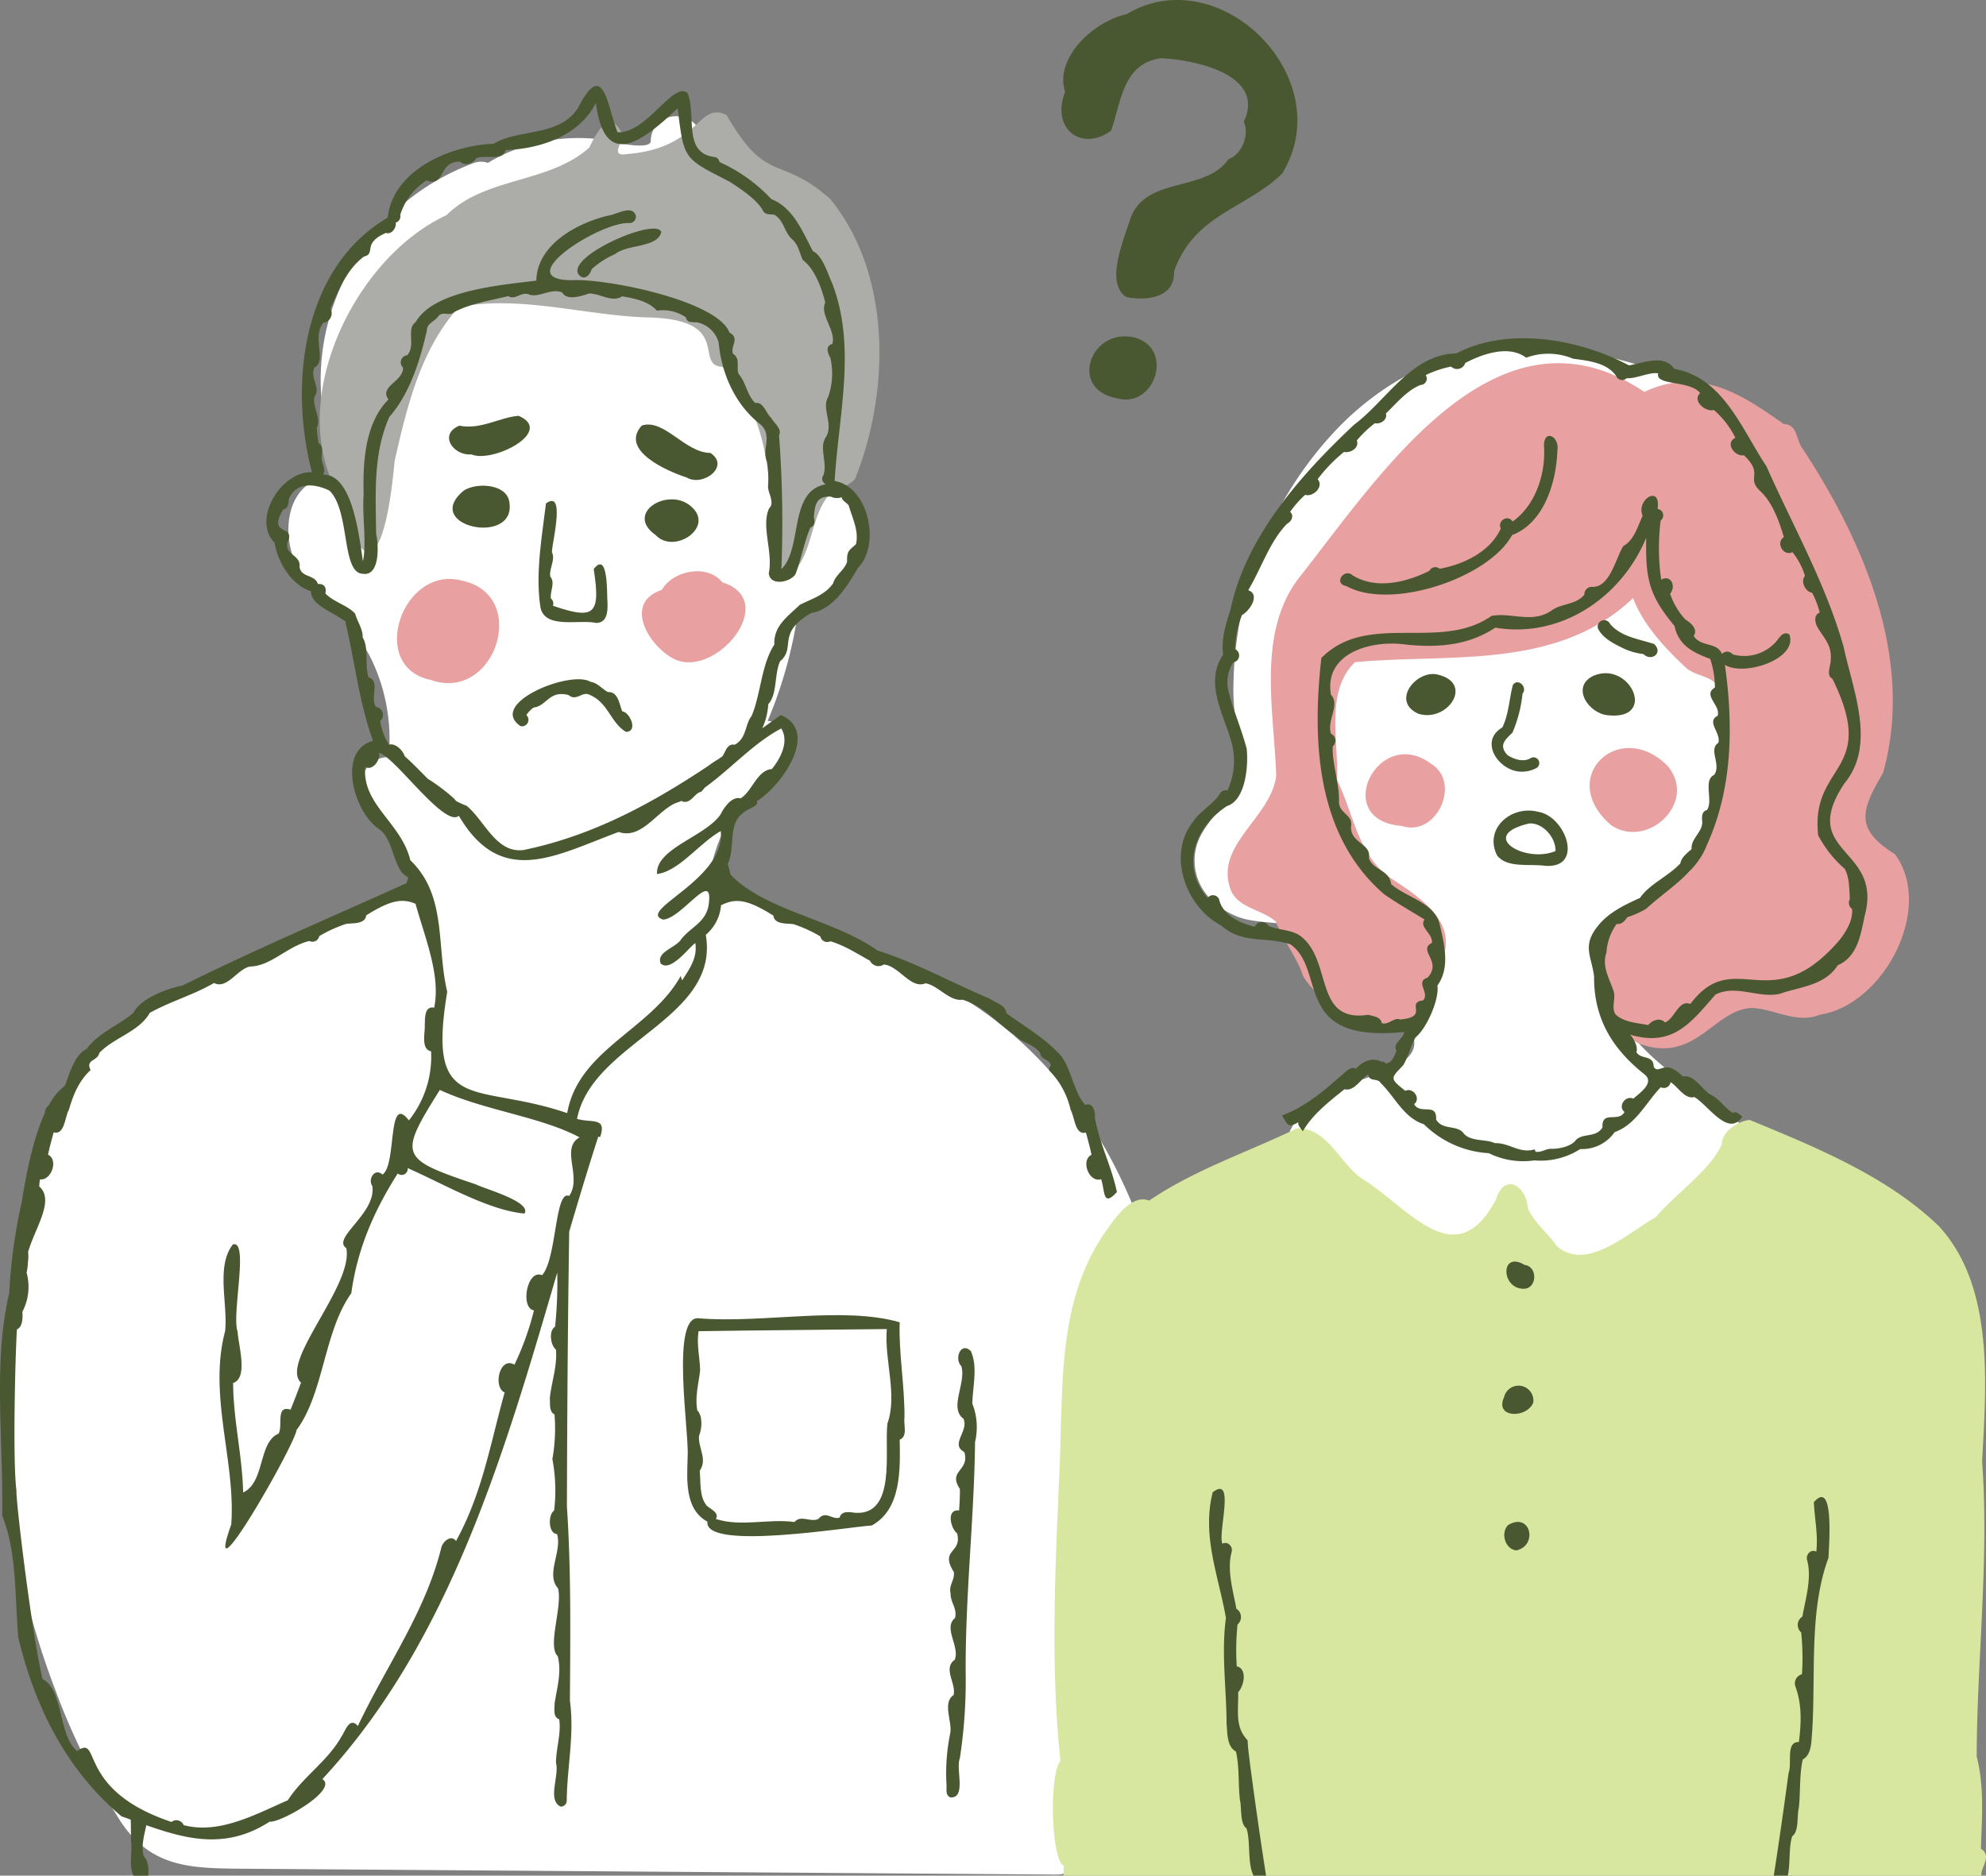 <svg xmlns="http://www.w3.org/2000/svg" width="364.772" height="344.566" viewBox="0 0 364.772 344.566">
  <rect x="0" y="0" width="364.772" height="344.566" fill="#808080" stroke="none"/>
  <g id="Group_7786" data-name="Group 7786" transform="translate(-778 -4782)">
    <path id="Path_12654" data-name="Path 12654" d="M986.878,5005.483c-6.023-15.645-15.9-29.459-29.957-38.824-7.778-5.184-16.447-8.8-25.064-12.33-2.079-.853-17.595-6.744-23.6-11.482a5.634,5.634,0,0,0,.24-.8,28.771,28.771,0,0,1,12.483-18.986A4.689,4.689,0,0,0,919,4914.43a81.789,81.789,0,0,0,5.321-18.384,5.1,5.1,0,0,0,.043-.656c8.157-4.879,14.933-12.731,9.546-22.627a4.5,4.5,0,0,0-5.012-2.137q-3.526-17.219-7.058-34.434c-2-9.758-4.431-20.428-13.769-25.455q-.666-2.034-1.331-4.074c-1.629-4.982-9.092-4.164-9.218,1.248-.048,2.026-8.955-.295-10.358-.426a33.075,33.075,0,0,0-10.048.649,31.348,31.348,0,0,0-9.494,3.786,3.858,3.858,0,0,0-2.692.059c-23.666,8.89-34.555,35.457-23.987,57.6-.047-.005-.093-.014-.14-.02-11.17-1.023-12.065,12.779-6.464,19.277,4.189,4.862,8.979,8.3,11.87,14.276a33.928,33.928,0,0,1,3.181,17.966l-.244.008c-3.371.118-6.089,3.959-4.051,7.06a111.614,111.614,0,0,1,9.606,17.99c-.078.022-.149.024-.228.05-23.3,7.466-47.313,15.692-63.9,34.651a4.605,4.605,0,0,0-1.2,3.293,147.46,147.46,0,0,0-1.232,108.282,126.1,126.1,0,0,0,11.993,24.174c5.612,8.483,12.845,8.645,22.368,8.713l69.509.5,80.2.578a4.821,4.821,0,0,0,4.525-3.445C989.712,5085.621,1001.751,5044.126,986.878,5005.483Z" fill="#fff"/>
    <path id="Path_12655" data-name="Path 12655" d="M1118.034,5004.521q-10.365-8.161-20.731-16.328c-6.079-4.787-13.955-9.357-18.959-15.3-6.494-7.709,2.6-14.955,8.982-18.6,5.943-3.389,12.1-6.386,16.521-11.792,20.4-24.971-5.029-54.374-8.228-80.233a5.891,5.891,0,0,0-.961-2.633,4.536,4.536,0,0,0-2.1-4.372c-10.1-6.693-26.057-10.089-38.046-9.5-11.575.564-22.1,6.192-30.208,14.283a68.625,68.625,0,0,0-17.59,31.493,71.017,71.017,0,0,0-2.177,17.333c0,6.8,2.5,14.372-1.581,20.363-2.443,3.582-5.6,6.231-5.541,10.944.066,4.872,3.358,8.321,7.649,10.134,4.331,1.831,10.827.4,14.377,3.6,1.873,1.69,2.833,4.906,4.325,6.957a23.963,23.963,0,0,0,6.186,5.71c2.059,1.4,7.382,3.63,7.792,6.63.476,3.462-4.613,5.315-7.064,6.22-4.926,1.819-10.127,3.107-13.707,7.242-6.835,7.9-1.982,18.927,6.273,23.452,6.061,3.324,13.385,4.191,20.118,5.188a206.285,206.285,0,0,0,23.469,2.173,182.886,182.886,0,0,0,49.132-5.126C1119.128,5011.6,1120.845,5006.736,1118.034,5004.521Z" fill="#fff"/>
    <path id="Path_12656" data-name="Path 12656" d="M1126.057,4938.923c7.282,9.978-2.1,27.7-13.812,29.494-4.262,1.7-8.159-1.007-12.379-1.247-7.027.154-10.3,10.2-20.507,6.655-6.519-2.561-10.989-15.842-7.113-21.631,5.592-3.02,11.662-5.759,16.357-10.319a2.3,2.3,0,0,1,.85-3.943c5.012-8,5-19.4,4.045-28.632.351-3.114-3.9-2.867-5.775-4.586-3.847-3.551-7.924-7.933-9.777-12.842-13.991,13.342-33.688,10.136-51.073,11.776-5.553,5.359-2.972,14.705-3.287,21.665,3.248,6.654,3.838,14.3,10.586,18.487,4.936,3.258,11.776,7.928,8.575,14.712-.575,4.7-2.9,13.357-8.951,12.467-5.781-.021-13.46-4.725-16.449-9.645-1.138-3.586-3.672-6.465-4.98-9.991-2.436-2.221-6.521-2.394-8.169-5.5-3.574-8.454,7.339-13.535,8.205-21.386-.388-11.962-3.645-26.355,4.344-36.51,14.747-18.634,36.185-52.223,63.26-33.947,10.3-4.866,18.3.741,25.633,5.912,2.462-.013,2.275,2.841,3.323,4.322,11.393,17.262,20.743,39.017,14.894,59.764C1119.883,4930.795,1118.528,4934.253,1126.057,4938.923Z" fill="#e8a0a0"/>
    <path id="Path_12657" data-name="Path 12657" d="M910.669,4888.977c10.621,3.335-1.028,17.524-8.623,14.2-4.748-2.2-9.756-10.409-2.489-12.81C901.623,4886.765,907.909,4885.54,910.669,4888.977Z" fill="#e8a0a0"/>
    <path id="Path_12658" data-name="Path 12658" d="M862.876,4888.674c12.567,2.671,6.045,22.462-5.759,18.231C845.427,4904.522,851.915,4885.707,862.876,4888.674Z" fill="#e8a0a0"/>
    <path id="Path_12659" data-name="Path 12659" d="M930.449,4818.515c11.378,13.84,11.021,35.458,4.612,51.422-1.185,1.644-3.552,1.514-4.837,3.026-3.444,4.1-2.968,11.173-6.92,14.471a2.317,2.317,0,0,1-2.876-1.811c-1-12.664-.4-27-9.75-36.232-5.4-.3,2.191-8.791-13.88-9.083-11.426-.366-23.254-4.116-34.512-1.9-7,7.658-9.6,18.477-11.815,28.362-1.207,13.35-4.4,26.778-10.73,5.274-9-17,3.5-42.773,20.265-50.51,7.108-7.092,18.763-5.766,26.218-12.409,1.236-2.525,3.682-7.464,5.989-2.619.35,1.651-2.343,4.347.949,3.8,13.531-1.094,12.978-9.753,18.283-7.183C918.93,4816.085,921.057,4810.272,930.449,4818.515Z" fill="#acada9"/>
    <path id="Path_12660" data-name="Path 12660" d="M973.42,5124.8a10.419,10.419,0,0,0-.074,1.763h168.532c.023-.22.047-.433.074-.627.355-1.517,1.717-3.128-.115-4.314.181-5.734.666-11.219-.779-16.969.064-17.969,2.307-36.181,1-54.182.739-14.085,2.29-32.022-7.891-43.167-9.6-9.261-22.629-14.528-34.768-19.557-2.16.134-5.149,2.157-5.166,4.478-2.134,4.829-8.414,8.984-12.127,13.4-5.01,2.737-12.63,10.1-18.164,5.289-1.664-2.431-4.173-4.3-5.347-7.033-.223-4.063-4.31-6.543-5.821-1.537-7.538,14.244-16.224,1.169-24.92-4.013-3.776-2.875-6.434-9.406-11.682-9.024-9.035,4.372-18.828,7.6-27.105,13.255-3.062-1.247-6.158,3.007-7.643,5.184-9.589,13.18-8.052,29.576-8.882,45.619-.752,17.383-1.612,34.816.234,52.158C970.658,5107.876,971.037,5123.775,973.42,5124.8Z" fill="#d8e7a0"/>
    <path id="Path_12661" data-name="Path 12661" d="M1040.921,4922.362c5.566,3.471.855,13.535-5.452,11.366C1022.3,4932.734,1031.117,4914.976,1040.921,4922.362Z" fill="#e8a0a0"/>
    <path id="Path_12662" data-name="Path 12662" d="M1084.41,4922.831c5.373,6.712-3.9,15.215-10.454,10.787C1063.672,4924.9,1075.529,4913.668,1084.41,4922.831Z" fill="#e8a0a0"/>
    <path id="Path_12663" data-name="Path 12663" d="M884.326,4832.489c1,1.145,2.054.024,2.342-1.022a15.051,15.051,0,0,1,4.277-2.77c2.254-1.87,7.784-1.138,8.515-4.042C898.742,4821.772,881.728,4829.107,884.326,4832.489Z" fill="#495830"/>
    <path id="Path_12664" data-name="Path 12664" d="M887.436,4896.433c2.125.028,2.222-2.115,2.129-4.069-.116-1.444.152-9.244-2.515-5.822,1.255,8.31.236,9.383-7.5,6.74a1.17,1.17,0,0,0-.375-1.346c-.164-1.3.851-2.96-.109-4.011-.224-1.507.994-3.132.307-4.471-.024-1.6,2.613-11.679-1.1-8.956-.747,6.222-1.967,12.959-1,19.094C878.081,4897.608,884.334,4895.761,887.436,4896.433Z" fill="#495830"/>
    <path id="Path_12665" data-name="Path 12665" d="M940.991,5043.522c-.582,5.023,1.671,16.781-5.826,16.4-1.274-.189-2.6-.377-2.958.875-1.44.447-2.536-1.391-3.9.251-1.5.682-3.193-.834-4.376.558-4.779-.652-9.785.934-14.45-.554.7-1.192-1.029-1.807-1.721-2.5-1.355-1.743-1.027-4.251-1.24-6.369,1.484-2.1-.33-4.225-.126-6.427.543-1.242.721-3.651-.323-4.664-.453-2.481.234-4.869.521-7.3-.028-2.439-.679-4.7-.287-7.24,11.524-.178,23.051-.247,34.574-.392C940.4,5031.877,942.888,5038.254,940.991,5043.522Zm3.135-1.038c.063-5.862-1.089-12.052-.877-17.573-10.389-2.993-25.122.219-36.764-.718-5.433-.974-1.866,21.108-2.182,25.379-.114,4.144-.612,9.683,3.632,11.968-.655,5.448,26.268.9,30.171.71,5.445-2.975,5.245-10.229,5.144-15.769C944.773,5045.875,943.933,5043.756,944.126,5042.484Z" fill="#495830"/>
    <path id="Path_12666" data-name="Path 12666" d="M955.373,5089.828c-.132-14.333,1.563-28.806,1.716-42.91a11.907,11.907,0,0,0-.5-7.074c.058-3.1,1.048-6.76-.276-9.639-1.863-1.81-3.088,1.46-1.747,2.759.952,3.07-2.316,7.7.39,9.656,1.044,2.283-2.521,4.7.162,6.134,1.047,3.488-3.094,3.343-.819,6.766.036,1.33-.052,2.645-.141,3.969-2.389-.312-1.564,3.286-.37,4.194.972,3.747-3.255,2.834-.6,7.1.23,1.438-.975,2.428-.595,3.907-.039,1.732,1.271,2.774.813,4.56-2.209,1.784.913,5.226-.042,7.662-2.25,1.588.312,4.361-.219,6.484-2.144,1.451-.146,4.958-.637,7.136a36.293,36.293,0,0,0-.673,9.186c.1.856-.285,2.061.716,2.478,3.007.2.948-5.225,1.748-7.193A93.864,93.864,0,0,0,955.373,5089.828Z" fill="#495830"/>
    <path id="Path_12667" data-name="Path 12667" d="M910.377,4934.684c.976,8.847-15.61,14.64-10.577,16.253,3.564-.237,9.46-9.782,8.328-2.5-.64,3.126-3.271,3.866-5.019,6.124-.961,1.551-4.7,2.357-3.734,4.475,1.835,1.6,5.217-3.054,6.333-3.786.421,2.68-1.035,4.71-2.429,6.861-.084-.275-.179-.544-.24-.834-5.5,9.935-18.788,13.477-20.862,25.211-16.941-5.8-25.853.566-22.028-22.309l0,0,0-.007-.012.009c-2.008-8.5-.019-17.659-6.773-24.155-1.672-6.911-8.932-10.229-8.275-17.162,1.334.885,2.892-1.38,2.505-2.552,2.827.536,12.032,13.819,14.69,11.563,7.827,13.355,17.836,7.21,29.358,2.961,4.194,1.472,7.053-3.9,10.495-5.313.39-.128.775-.279,1.156-.439-.018.046-.043.091-.061.138,1.759.536,2.222-1.521,3.588-1.771.218-.282.458-.55.7-.817,4.618-3.313,8.913-8.15,13.975-10.81,1.476,2.389-.1,5.469-1.727,7.454-2.729.236-3.558,4.009-5.727,5.389-1.6-.441-3.045,1.65-3.668,2.9-2.706,4.1-11.982,6.267-11.691,11C902.795,4942.007,906.458,4936.86,910.377,4934.684Zm-25.926,56.26c-3.612,2.025.536,7.3-1.919,10.767-2.637-1.211-2.252,11.5-4.963,14.558-2.8-1.2-4.05,6.082-1.495,6.459a52.191,52.191,0,0,1-3.584,9.979c-2.753-1.613-3.969,4.147-1.8,5.1-2.637,9.386-4.074,18.459-8.93,27.287-.971-1.283-2.515.182-2.734,1.341-2.965,11.843-10.024,21.5-15.3,32.648-1.529-1.785-2.322.945-3.046,2-2.589,4.557-7.021,7.295-9.818,11.644-5.736,2.464-12.506,6.32-19.133,4.563a1.432,1.432,0,0,0-2.228-.58c-17.717-5.918-12.8-16.277-17.338-13.017-3.507-2.94-2.465-11.318-6.346-13.23-1.934-8.048-4.921-32.715-4.795-34.626-.714-5.5-.209-25.092.088-29.614.978-.429,1.091-1.877,1.005-3.248a9.875,9.875,0,0,0,.77-7.19,9.05,9.05,0,0,0,.238-1.859,7.873,7.873,0,0,0,.045-1.951c1.291-4.462,4.944-9.482,2.032-12.025q.047-.648.131-1.291c2.068.289,3.469-3.571,1.491-4.544.291-1.382.668-2.755,1.038-4.09,2.028.563,2.061-2.926,2.8-4.167.888-3.054,1.937-5.374,3.976-7.275-.979-1.991,1.295-1.608,1.6-3.142,2.659-2.825,7.358-3.924,9.27-7.366,3.891-2.166,7.964-3.257,11.809-5.494,2.4,1.248,4.317-2.627,6.631-3.02,3.884-.106,6.8-3.717,10.865-4.689a1.289,1.289,0,0,0,1.836-.9,24.96,24.96,0,0,1,4.935-2.249c1.221-.167,3.516.084,3.678-1.564,4.414-2.767,6.6-3.187,9.064-2.121,1.706,6.191,4.662,13.164,3.42,19.077-1.852-.338-1.654,1.993-1.728,3.24.089,1.335-.756,4.409,1.164,4.778a18.793,18.793,0,0,1-4.076,12.689c-4.042-5.217-2.169,8.226-4.861,9.957-1.388-1.305-2.734.844-1.857,2.118.759,5.038-7.549,9.551-4.779,11.4,1.367,6.845-12.323,20.981-8.321,24.712q-.93,2.491-1.915,4.965c-2.817-.944-1.353,3.012-2.21,4.4-3.755,1.557-2.476,8.984-6.508,10.8-.14-6.809-1.816-13.358-1.835-20.1,2.834-.963.942-6.939.835-9.4-1.167-3.118,2.133-16.95-.875-16.066-3.151,3.986-.907,10.956-1.427,15.91-3.141,11.807,1.967,23.943,1.125,35.524l.005-.005c-5.535,15.471,11.627-14.458,11.992-17.338,5.041-6.8,4.99-18.048,10.049-25.116,1.124-8.176,4.154-15.116,8.53-22.009a1.111,1.111,0,0,0,1.828-.985c6.645,2.934,14.906,7.782,21.455,8.347,1.346-2.167-7.286-4.514-8.878-5.334-14.016-4.743-14.354-5.158-6.667-17.375C866.775,4985.966,877.4,4987.154,884.451,4990.944Zm-38.741-84.487c-.787-2.33.1-5.4-1.1-7.36.058-1.538-.961-2.833-1.376-4.371-1.5-1.6-3.945-2.091-5.473-3.714.319-1.367-.547-1.847-1.377-1.7-.469-1.817-3.189-1.15-3.361-3.236.251-2.13-2.828-2.155-2.214-4.467,1.613-3.4-3.78-.91-.817-5.989.906-.19,1.064-1.153,1.057-1.921,1.423-3.486,5.244-2.674,7.46-1.566,3.838,3.707,2.153,15.147,6.124,15.274,3.191.51,2.922-5.336,2.452-7.337-.087-7.385-.568-14.793,2.435-21.488,3.79-4.343,5.616-10.336,6.89-15.878.021-1.44,1.53-1.611,2.184-2.733.907-.779,1.9.133,2.775-.615,3.093-1.634,6.886-2.175,9.981-2.963,1.223.846,2.473-.912,3.811-.289,1.826.67,4.132-1.281,6.131-.348.888,1.638,3.862.479,4.963.15,2.161.074,4.176,1.731,6.014.532,2.352.4,4.835.91,6.383,2.631a7.463,7.463,0,0,1,5.341,1.241c.188,1.146,1.383.8,2.136.934a5.151,5.151,0,0,1,3.872,3.723c.542,5.843,3.145,11.537,7.759,15.07,2.178,2.084.1,4.53,1.12,6.763a20.5,20.5,0,0,1,.191,4.468c-.078,1.368,1.363,3.007.182,4.14-1.489,3.288.774,8.046-.051,11.9.221,2.428,3.947,1.676,4.906.178,1.051-2.745,1.591-5.9,2.736-8.57.807-.312.87-1.1.633-1.9.2-1.9.222-3.947,3.146-3.773a2.458,2.458,0,0,0,1.962.1c.127.722.934.977,1.291,1.509.715,2.368,1.894,4.74,1.349,7.1-1.118,1.115-1.722,1.1-1.633,3.219-.464,1.588-2.127,2.4-2.572,4-1.564,2.193-3.916,2.826-6.09,3.923-2.344,2.228-4.862,3.923-4.7,7.312-2.411,3.684-2.463,9.017-4.175,13.118-1.247,1.506-.873,4.088-3.108,5.286-1.444-.264-1.661,1.331-2.272,2.143-.3.208-.609.413-.913.621a15.854,15.854,0,0,0-1.635,1.1c-10.383,6.926-21.3,12.885-34.007,15.489-5.025.6-7.1-5.428-10.427-8.14a13.854,13.854,0,0,1-1.917-.868,5.422,5.422,0,0,0-.85-.867,35.387,35.387,0,0,0-4.349-3.222c-1.393-1.38-2.746-2.829-4.249-4.147-.387-1.2-1.767-2.422-2.841-2.127l-.055-.035a10.617,10.617,0,0,1-1.594-4.313,1.484,1.484,0,0,0-.8-2.588C845.93,4910.2,847.886,4907.122,845.71,4906.457Zm-9.948-56.946c2.348-1.259-.551-5.384,1.608-8.2a1.774,1.774,0,0,0,1.323-2.629c1.536-3.446,3.023-7.216,6.15-9.547,2.334-.579-.44-2.38,4.028-4.344,1.033.359,1.977-.909,1.814-1.9a1.174,1.174,0,0,0,.825-1.4,11.488,11.488,0,0,1,4.82-6.328c3.559,1.266,2.071-3.561,6.2-3.458.825.876,2.348.3,2.922-.6,1.625-.793,4.905.607,5.415-1.539,6.143-.2,13.506-2.5,16.567-8.655,1.675,12.709,8.777,6.838,15.043.987,1.135,9.635,1.176,9.153,9.573,13.507,2.028,1.334,4.643,3,5.99,5.1.443,1.136,1.534.766,2.259.98,1.723,1.115,1.765,3.18,3.171,4.447,1.142,1,1.4,2.508,1.951,3.8,2.247,1.709,3.467,5.1,4.161,7.856-1.1,2.195,2.039,5.195,1.292,7.61-1.344.332-.863,1.664-.364,2.528a12.948,12.948,0,0,1-.4,7.2c-1.271,2.121,1.007,4.923-.375,7.318-1.412,1.938.327,4.818-.5,7.057a1.078,1.078,0,0,0,.4,1.622c-.047.087-.16.085-.257.1-6.526,1.5-3.954,11.723-7.86,15.542a213.62,213.62,0,0,0-.429-24.575c.6-1.22-.906-2.248-1.449-3.229-.954-.845-1.409-3-2.932-2.728-1.6-1.591-1.674-3.817-3.057-5.336-.46-1.177.4-2.838-1.012-3.694-.572-1.42,1.362-2.81-.657-3.906-2.193-5.9-22.922-10.027-29.046-9.617-11.488-.13,5.573-10.926,10.723-10.494a1.178,1.178,0,0,0,1.1-1.466c-.761-1.955-3.59-.062-5.082.09-5.65,1.369-13.042,5.288-13.17,11.94-6.314.816-18.769,1.727-22.153,7.6-1.838,1.342.092,4.21-1.551,6.108a1.316,1.316,0,0,0-.771,2.281c.08,2.541-4.454,3.424-2.682,5.841-4.319,4.349-4.722,11.526-4.559,17.38-.3,4.018.58,8.77-.124,12.353-.714-4.587-1.906-16.092-7.355-15.918.507-.6.106-1.4-.068-2.155-.548-1.142.532-2.848-.715-3.615a22.175,22.175,0,0,1-.344-2.853c.877-1.7-.795-3.775-.449-5.686C837.048,4853.271,834.841,4851.508,835.762,4849.511ZM979.1,4987.322c.1-1.1-.325-2.869-1.775-2.337-2.3-2.494-2.693-7.749-5.206-9.813-2.679-2.771-6.157-4.734-9.3-7.06-.1-1.472-1.94-1.878-2.969-2.609-6.924-2.918-13.575-6.643-20.681-8.89-8.111-5.766-20.661-7.269-27.02-13.979a14.4,14.4,0,0,0-.48-1.9c1.381-2.856.056-7.222,2.618-9.218-.007.041-.015.083-.023.123.61-1.067,3.265-1.412,2.727-2.447,4.449-2.7,11.684-12.813,4.411-15.832L918,4915.8a12.167,12.167,0,0,0,1.108-4.429c1.7-1.864,1.07-5.432,2.172-7.892,3.01-2.515-.752-5.141,5.722-8.868,4.041-.629,6.635-4.974,8.586-8.294,4.168-4.187,2.023-14.861-4.285-15.957.721-12.2,4.041-24.656-.464-36.344-.755-1.565-1.706-5.042-3.535-5.878-1.955-3.727-3.662-8-7.646-9.576a29.518,29.518,0,0,0-9.516-6.8,1.1,1.1,0,0,0-.813-.909c-6.018-.645-3.35-7.688-5.05-11.758-2.66-2.229-7.461,7.443-12.853,7.205-1.92-4.819-2.542-13.741-7.272-4.445-3.472,5.345-10.961,3.768-15.461,6.551-7.981.3-18.5,4.781-19.488,13.574-15.569,9.162-18.207,30.389-13.906,46.785-5.581-.295-11.115,8.669-6.872,12.916.575,3.589,3.1,7.834,6.673,8.925.013,2.742,4.575,3.985,6.329,5.634,1.756,7.268,2.5,14.77,5.087,21.854-6.719,1.843-3.536,13.234,1.216,16.292,2.72,2.035,2.457,7.609,5.235,8.752-.1.369-.2.746-.292,1.1-13.728,6.2-27.707,12.145-41.127,18.8-2.885.592-7.682,2.333-9.04,5.023-2.754,2.343-6.426,3.679-8.6,6.631-2.236,1.19-2.987,4.137-3.992,6.779a10.739,10.739,0,0,0-2.938,3.547,2.008,2.008,0,0,0-.748,1.483c-1.932,4.185-3.258,10.091-4.234,16.317a98.59,98.59,0,0,0-2.3,16.718c-2.989,12.736-1.073,26.731-1.292,40.893,2.723,6.785,2.3,14.856,2.956,22.4,3.048,12.675,8.727,24.234,18.966,32.854,8.9,3.107,17.6,7.208,27.2.97,2,.265,12.71-5.879,9.688-7.82,23.316-25.134,33.4-59.689,43.135-93.056a76.777,76.777,0,0,1-.4,9.951c-1.221.767-.83,3.406.172,4.215.23,3.211-.841,5.939-1.133,8.914.09.981-.192,2.457.862,2.984a32.044,32.044,0,0,1-.393,8.205,30.889,30.889,0,0,1,.319,9.463c-1.131.715-1.1,4.23.538,4.309.973,3.231-2.149,7.344.182,9.979.86,3.328-2.019,10.635-.053,12.456.744,2.974-.141,5.817-.584,8.7.006.98-.323,2.478.857,2.911.369,2.781-.584,5.294-.6,7.97.647,2.4-1.636,6.864.849,8.05a1.078,1.078,0,0,0,1.128-1.076c.055-6.149,1.441-12.179.585-18.34.069-11.876.244-23.845-.554-35.738.052-16.791.159-33.651.427-50.481,1.735-5.892,3.49-11.725,5.336-17.432l.34.074c1.28-3.767-1.529-2.528-4.238-3.346,2.737-14.173,26.285-18.292,23.645-33.81a7.968,7.968,0,0,0,2.8-5.424c2.689-1.372,4.813-1.108,9.623,1.9.168,1.648,2.463,1.4,3.683,1.563a25.063,25.063,0,0,1,4.93,2.249,1.292,1.292,0,0,0,1.842.9c2.6.746,4.914,2.279,7.276,3.573a1.748,1.748,0,0,0,2.551.688c2.813.273,4.938,4.6,7.662,3.455,2.357.422,4.387,3.367,6.787,3.019,4.014,1.2,6.233,4.255,9.619,6.52,1.34,1.5,3.41,1.523,4.679,3.313.059,1.228,1.7,1.068,1.938,2.228a1.227,1.227,0,0,0-.33.891,15.292,15.292,0,0,1,3.95,7.28c.741,1.237.772,4.726,2.8,4.169.372,1.329.747,2.7,1.039,4.083-2.066,1.018-.449,5.2,1.769,4.491.732,2.237.274,5.224,2.889,2.359C982.161,4996.23,979.972,4992.2,979.1,4987.322Z" fill="#495830"/>
    <path id="Path_12668" data-name="Path 12668" d="M802.539,5126.566h2.689c.193-1.278-.123-3.045-.823-3.535-.661-2.218.416-4.812.727-7.14-1.031-.581-2.05-1.179-3.038-1.825h-.134c.059,2.051.1,4.092.1,6.111C802.389,5122.131,801.565,5124.838,802.539,5126.566Z" fill="#495830"/>
    <path id="Path_12669" data-name="Path 12669" d="M1106.375,5126.566c.476-2.3.159-5.409.806-7.233,1.266-.857.858-3.842,1.2-5.157.348-2.782.072-5.964.73-8.941,1.717-.939,1.554-3.407,1.731-5.1.687-10.736-.616-22.183,3.005-31.983.051-1.978,1.147-14.645-2.7-10.176.155,3.058.8,5.989.458,9.076-.985-.542-1.992.543-1.69,1.533.893,3.35-.271,7.032-.871,10.4a1.8,1.8,0,0,0-.219,2.9,45.6,45.6,0,0,1,.146,7.689,1.724,1.724,0,0,0-1.179,2.317c1.181,3.273,1.053,6.561.616,10.125-2.5-.05-1.2,3.971-1.893,5.643-.845,6.346-1.738,12.569-2.721,18.911Z" fill="#495830"/>
    <path id="Path_12670" data-name="Path 12670" d="M1004.839,4901.248a18.564,18.564,0,0,1,1.277-6.264c1.4-.725,3.433-3.761,1.153-4.559,2.428-4.076,3.955-8.969,7.138-12.218.825-.412,1.332-1.481.554-2.18a18.827,18.827,0,0,1,2.764-3.125c1.462.476,3.506-1.538,2.285-2.867a28.419,28.419,0,0,1,4.847-5.01c1.178.267,2.874-.772,2.352-2.111a20.918,20.918,0,0,1,3.3-3.156c1.059.2,2.368-.621,2.045-1.806,1.962-1.857,3.774-4.178,6.337-5.226a1.17,1.17,0,0,0,.971-1.82,19.342,19.342,0,0,1,4.659-1.562,1.577,1.577,0,0,0,2.607-.657c3.266-1.746,8.117-3.336,11.179-.971a11.721,11.721,0,0,1,8.6.173c2.611.369,6.217.668,7.939,3.192a1.191,1.191,0,0,0,1.938.384c1.453.21,4.444-1.234,5.781-.856-.6,2.29,5.849,1.2,7.71,3.616-1.565,1.372,1.018,3.551,2.514,3.088a16.287,16.287,0,0,1,3.955,5.123c-1.994.927-.121,3.5,1.564,3.2,3.672,3.474.453,4,2.823,6.421,2.316,2.02,3.631,5.59,4.515,8.618-1.571,1-.085,3.605,1.569,2.755a12.934,12.934,0,0,1,2.311,4.366c-.886,1,.068,2.942,1.315,3.1a16.175,16.175,0,0,1,1.392,3.65c-1.043.361-.917,1.6-.547,2.427,1.11,2.071,2.825,3.4,2.566,6.2.064,1.1-.951,2.843.317,3.529,8.521,17.323-4.09,15.39-2.623,28.754a21.654,21.654,0,0,0,4.907,6.183c.866,1.716.781,3.548.917,5.518a1.409,1.409,0,0,0,.413,1.843c.154,2.115-1.042,4-2.254,5.627-12.707,14.873-19.242.908-27.464,11.815-2.144-.888-2.848,2.693-4.653,3.391-.879-.967-2.371-.415-3.072.475-2.1-.392-4.466-.5-6.024-1.961-.887-1.464.259-3.013-.47-4.607-.751-2.2-2.045-4.232-1.184-6.772a9.957,9.957,0,0,1,1.871-5.231c1,.112,1.485-.587,1.982-1.256a16.425,16.425,0,0,0,3.428-1.519c3.783-3.515,9.228-6.578,11.153-11.715,4.71-10.286,4.9-21.9,3.317-33.114,3.454,2.2,13.458-1.043,11.849-5.565-1.337-.839-1.963.971-2.791,1.675a7.825,7.825,0,0,1-7.627,1.972,1.284,1.284,0,0,0-1.977-.07c-.852-2.24-3.93-1.241-5.192-3.342.875-1.158-.548-2.426-1.5-2.974a13.189,13.189,0,0,1-2.827-4.762c1.158-1.335.156-3.589-1.633-2.571a40.81,40.81,0,0,1-.1-10.872,1.186,1.186,0,0,0-.567-2.125c.675-4.623-4.028-1.679-2.74,1.256-.963,2.07-1.586,4.484-3.548,5.555-1.47,2.374-2.472,7.766-5.868,7.5a1.367,1.367,0,0,0-1.284,1.413c-1.463,1.9-4.183,1.6-5.958,2.889-3.588,2.513-7.288.362-11.094,1.028-9.471,6.664-22.678-.908-31.262,7.739-1.72,15.324-.92,32.667,11.546,43.409,2.425,1.683,4.878,3.074,7.414,4.638-1.077,1.446,1.559,2.535,1.351,4.288-2.724,1.362,1.98,3.369-.788,6.379-2.393.765.448,2.787-.829,4.188-3.309.4,1.243,3.054-4.232,3.506-1.084-.464-2.128,1.075-3.367.677-.167-1.173-1.575-1.288-2.51-1.534-10.146,1.512-6.387-10.156-12.581-14.591-1.674-1.073-3.782-.953-5.669-1.719a1.431,1.431,0,0,0-2.552.124c-2.629-.555-5.924-2.116-6.568-5.038a1.213,1.213,0,0,0-2.105-.242c-4.98-5.877-2.4-12.922,3.559-16.893,3.448-1.03,3.965-7.542,3.609-10.585-1.147-4.132-2.594-7.469-3.187-9.962a6.815,6.815,0,0,1,.733-5.842A1.28,1.28,0,0,0,1004.839,4901.248Zm75.082,78.022c2.1,1.526-.492,3.331-1.926,4.561-1.446-.674-2.927,1.414-1.619,2.452-1.142,2.04-4.209-.412-4.047,2.838-1.227,2.025-3.794.9-5.029,2.487-.873,1.013-3,1.493-4.439,1.435-1.058.016-1.668.694-2.817.545-.094-.208-.072-.479-.354-.393-2.7.7-4.479-1.274-7.152-1.189-1.533-.793-4.527-.229-5.731-1.837-1.228-1.588-3.814-.46-5.028-2.489.158-3.256-2.892-.79-4.048-2.837,1.309-1.038-.173-3.124-1.618-2.451-2.962-2.334-2.664-2.285-.363-4.719.942-1.644,1.33-3.453,2.243-5.092,1.981-1.562,4.408-6.968,4.016-9.524,2.413-3.329,1.24-7.729.382-11.4-1.075-3.939-6.057-4.732-8.878-7.245-.325-2.632-3.237-2.481-4.095-4.732.546-2.765-3.311-2.654-3.276-5.769.468-2.326-2.259-2.361-2.211-4.716.129-3.053-1.331-7.184-1.139-10.091a1.373,1.373,0,0,0-.318-2.3c-.849-2.44,1.744-5.329-.011-7.167-1.355-7.786,7.591-10.133,13.82-9.218,5.821.592,11.415.169,16.358-3.114,11.945,2.023,23.143-5.466,27.724-16.523-.145,7.629.491,10.545,5.2,16.217.756,3.73,3.735,4.993,6.553,6.049a16.82,16.82,0,0,1,.861,5.253c-2.35,1.417,1.126,3.263.5,5.2-2.171,1.077.716,3.189.119,4.976-1.855,1.216.579,3.978-.74,5.861-2.12,1-.126,4.736-1.339,6.469-1.084.312-.92,1.446-.856,2.273-.059,1.893-2.133,3.013-1.957,4.886-.9.839-1.853,1.488-2.082,2.661-2.24,2.378-5.706,3.813-7.4,6.325-2.879,1.3-5.8,2.7-7.774,5.2-2.922,3.64-1.1,5.56-.661,9.242C1070.721,4969.6,1074.632,4975.034,1079.921,4979.27Zm-77.247-77.02c-3.391,4.915-.21,10.449,1.309,15.41a12.932,12.932,0,0,1-.536,9.555,1.2,1.2,0,0,0-1.346.527c-1.247,2.044-3.724,3.228-5.044,5.315-4.738,6.122-1.19,15.6,5.214,18.944,3.988,3.545,8.413,1.978,12.76,3.49,6.742,4.783.128,18.182,20.885,16.088-.111,1.263-2.211,2.038-1.424,3.469-.383,1-.879,2.245-1.967,2.328-.222-.112-.466-.62-.647-.249-1.727-1.022-3.588-.176-4.827,1.2-.662-.355-1.371.1-1.867.538-3.769,3.287-7.11,6.328-11.729,8.061,1.062,1.62,1.023,2.415,3.006,1.24-.1.664.512,1.142.818,1.674,1.779-3.049,4.471-5.183,7.67-7.741,1.794.45,2.983-1.89,4.356-2.726.126,1.448,1.753.6,2.291,1.593,2.684,2.617,4.209,6.369,7.944,7.575a18.437,18.437,0,0,0,11.914,5.31,14.267,14.267,0,0,0,8.335,1.326h.03a13.481,13.481,0,0,0,8.426-2.088,7.276,7.276,0,0,0,6.321-3.108c3.89-1.378,5.731-5.389,8.467-8.253a1.24,1.24,0,0,0,1.8-.922c1.38.827,2.575,3.185,4.374,2.732,2.527,1.462,6.249,7.5,8.8,3.608-.581-.457-1.056-1.066-1.759-.7-1.479-.915-2.462-2.583-4.023-3.335-1.656-.969-3.032-3.736-5.117-3.349-.892-.813-1.894-1.773-3.2-1.668-.877.047-1.718.86-2.171-.18-.083-2.216-2.362-1.185-3.181-2.644.333-.743-.323-2.313-1.167-3.2,7.748,2.3,11.076-2.011,15.677-7.352,3.759-1.93,7.957.744,11.851-.152,3.69-1.311,8.231-1.469,10.625-5.247,3.576-1.509,4.228-5.581,4.932-9.035,3.5-12.728-12.378-11.283-3.72-24.352,5.886-7.059,1.607-17-.143-25.127-3.3-11.662-9.31-22.169-14.162-33.132-4.51-6.744-7.92-16.333-16.947-17.912-1.769-2.765-5.738-1.054-8.315-.637-8.889-4.754-22.076-7.253-31.687-2.2-8.224.106-12.828,8.659-18.786,13.095-9.888,9.285-19.941,20.651-22.753,34.152C1003.107,4896.742,1002.251,4899.532,1002.674,4902.25Z" fill="#495830"/>
    <path id="Path_12671" data-name="Path 12671" d="M1025.276,4889.653c8.031,4.533,26.071-1.357,30.454-9.357,5.873-2.212,8.132-9.751,8.315-15.525.435-2.6-2.436-4.031-2.463-.927.377,5.012-1.47,10.938-5.764,13.968-.844-1.388-2.863-.11-2.164,1.283-1.941,4.257-6.792,6.588-11.225,7.393a1.228,1.228,0,0,0-1.895.386c-4.229,2.091-9.717,3.484-14.053.844C1024.818,4886.254,1022.891,4889.278,1025.276,4889.653Z" fill="#495830"/>
    <path id="Path_12672" data-name="Path 12672" d="M1057.921,4923.748a5.445,5.445,0,0,0,2.107-.569,1.056,1.056,0,1,0-.913-1.893c-1.3.787-3.015.2-4.214-.548-1.7-1.834-.465-2.81.892-4.141a24.468,24.468,0,0,0,1.851-7.162c.971-1.143-.767-2.963-1.768-1.613-.684,2.562-.741,5.348-1.94,7.815C1049.368,4918.323,1053.636,4924.165,1057.921,4923.748Z" fill="#495830"/>
    <path id="Path_12673" data-name="Path 12673" d="M1003.286,5098.683c.179,1.7.016,4.163,1.732,5.1.657,2.975.381,6.16.731,8.94.339,1.311-.063,4.279,1.186,5.148.8,2.27.131,6.451,1.3,8.693h2.3c0-.014,0-.027,0-.042-1.077-6.833-2.018-13.5-2.922-20.319-.178-1.5-.407-3.01-.454-4.492-2.33-2.426-1.7-5.138-1.731-8.862,1.047-1.08,1.725-4.3-.272-4.732a45.6,45.6,0,0,1,.146-7.689,1.793,1.793,0,0,0-.219-2.894c-.6-3.371-1.763-7.052-.871-10.4.3-.992-.7-2.077-1.691-1.534-.887-1.993,2.454-12.728-1.783-9.458-2.02,8.064,1.062,15.273,2.431,23.083C1002.283,5085.656,1003.277,5092.263,1003.286,5098.683Z" fill="#495830"/>
    <path id="Path_12674" data-name="Path 12674" d="M1058.032,5014.377c-4.451-2.677-4.38,4.255-.3,4.381C1060.316,5018.907,1060.548,5014.681,1058.032,5014.377Z" fill="#495830"/>
    <path id="Path_12675" data-name="Path 12675" d="M1059.616,5039.678a2.729,2.729,0,0,0-5.356-1.021C1052.454,5042.634,1058.505,5042.535,1059.616,5039.678Z" fill="#495830"/>
    <path id="Path_12676" data-name="Path 12676" d="M1054.958,5062.189c-1.371,1.446-.511,4.453,1.566,4.633C1060.538,5065.93,1059.128,5059.65,1054.958,5062.189Z" fill="#495830"/>
    <path id="Path_12677" data-name="Path 12677" d="M864.582,4865.473c3.868,1.687,15.377-4.207,8.67-7.085-3.466.268-6.981,2.612-10.882,1.81C858.5,4861.777,861.242,4865.775,864.582,4865.473Z" fill="#495830"/>
    <path id="Path_12678" data-name="Path 12678" d="M904.132,4869.724c2.929,1.765,8.077-2.036,4.345-4.521-4.69-.023-8.5-6.379-12.6-5.026C891.734,4864.723,900.552,4868.568,904.132,4869.724Z" fill="#495830"/>
    <path id="Path_12679" data-name="Path 12679" d="M863.151,4872.146c-8.008,6.71,10.447,10.4,8.3,1.616C870.553,4870.826,865.342,4870.654,863.151,4872.146Z" fill="#495830"/>
    <path id="Path_12680" data-name="Path 12680" d="M904.773,4874.9c-4.181-3.424-12.084,1.377-6.343,5.4C901.861,4883.978,909.57,4878.721,904.773,4874.9Z" fill="#495830"/>
    <path id="Path_12681" data-name="Path 12681" d="M873.614,4915.4a1.19,1.19,0,0,0,1.07-2.034,5.14,5.14,0,0,1,1.324-1.382c2.44-.284,2.838-3.234,6.411-2.3,1.482,1.232,2.541-.768,3.882-.037,3.429,1.418,3.857,5.159,6.68,6.805,2.261-.053.752-3.58-.7-3.781-.553-1.4-.754-3.626-2.618-3.53-1.126-.6-1.882-1.69-3.208-1.889C882.843,4905.028,867.447,4911.234,873.614,4915.4Z" fill="#495830"/>
    <path id="Path_12682" data-name="Path 12682" d="M1075.91,4900.982a11.6,11.6,0,0,0,3.943,1.173c1.416,1.432,3.688-.152,1.983-1.837-2.782-.932-6.086-1.295-8.112-3.7a1.193,1.193,0,0,0-2.228.834C1072.342,4899.187,1074.246,4900.168,1075.91,4900.982Z" fill="#495830"/>
    <path id="Path_12683" data-name="Path 12683" d="M1041.863,4905.879c-3.825-.7-8.376,4.963-3.38,7.23C1043.846,4914.863,1048.953,4907.377,1041.863,4905.879Z" fill="#495830"/>
    <path id="Path_12684" data-name="Path 12684" d="M1073.318,4913.4c9.171.988,4.077-10.135-2.657-7.249C1066.455,4908.17,1069.774,4913.092,1073.318,4913.4Z" fill="#495830"/>
    <path id="Path_12685" data-name="Path 12685" d="M1058.9,4933.268c2.53-.127,4.877,2.633,4.809,5.07C1058.252,4940.708,1049.183,4935.5,1058.9,4933.268Zm1.658-2.129c-4.905-1.292-10.047,3.025-7.605,7.986,1.826,2.455,6.145,1.5,8.883,1.937C1069.023,4941.555,1065.6,4931.972,1060.56,4931.139Z" fill="#495830"/>
    <path id="Path_12686" data-name="Path 12686" d="M982.087,4805.991c1.793-5,2.081-12.4,9.192-13.3,5.78.268,19.343,2.855,15.169,11.7,1.09,2.243-.291,5.98-2.792,6.837-4.239,6.122-14.88,3.111-17.934,10.621-1.166,3.828-4.941,12.21-.8,14.741,3.808.731,8.924.075,8.723-4.737,3.658-10.5,13.281-11.515,19.86-17.978,10.64-17.4-11.376-39.529-28.6-29.271-6.365,1.424-13.264,8.281-11.276,14.267C970.993,4805.593,976.595,4810.007,982.087,4805.991Z" fill="#495830"/>
    <path id="Path_12687" data-name="Path 12687" d="M983.227,4855.18c6.853,1.92,10.575-9.153,3.14-11.184C978.292,4842.1,974.138,4853.61,983.227,4855.18Z" fill="#495830"/>
  </g>
</svg>
